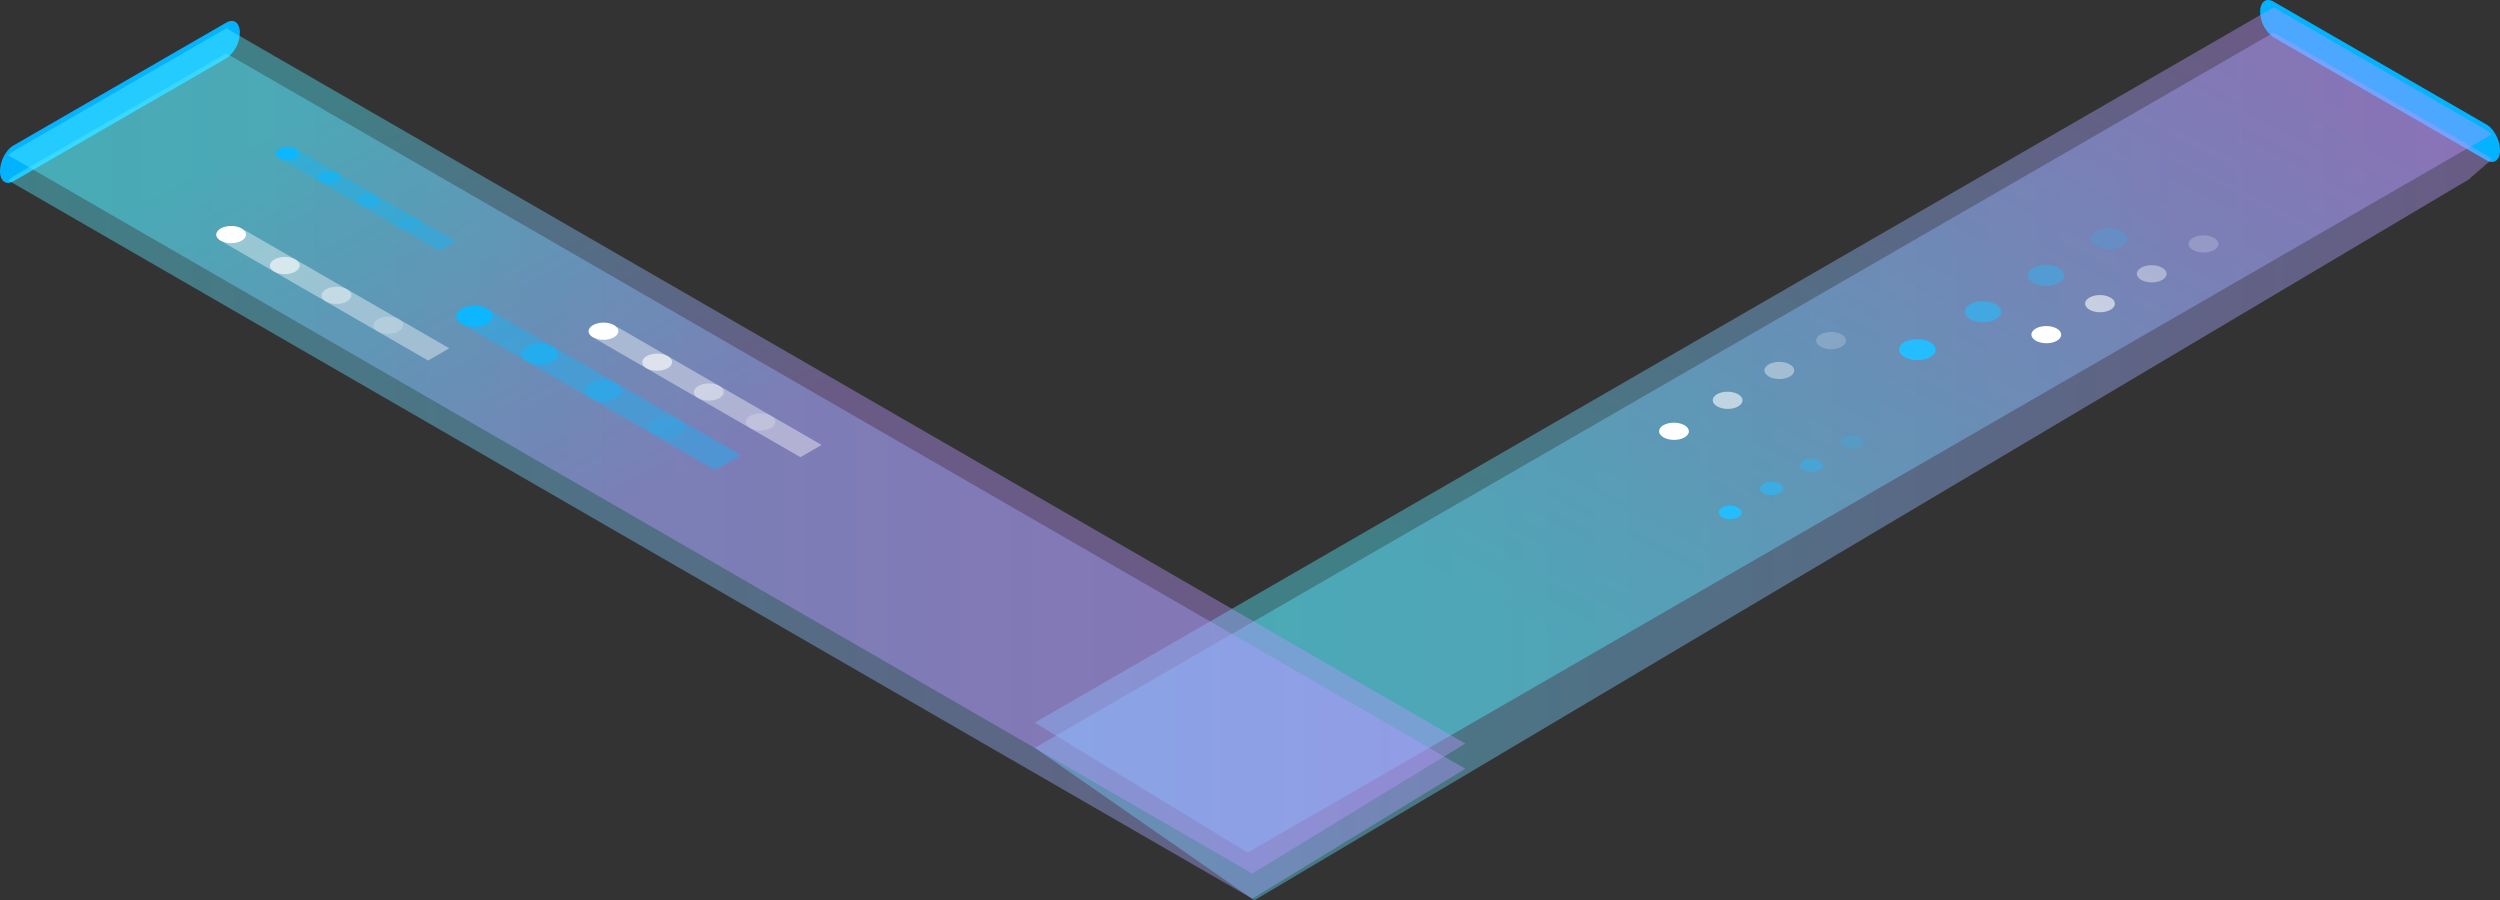 <svg xmlns="http://www.w3.org/2000/svg" xmlns:xlink="http://www.w3.org/1999/xlink" width="577.771" height="208.072" viewBox="0 0 577.771 208.072">
  <rect x="0" y="0" width="577.771" height="208.072" fill="#333333" stroke="none"/>
  <defs>
    <linearGradient id="linear-gradient" y1="0.5" x2="1" y2="0.5" gradientUnits="objectBoundingBox">
      <stop offset="0" stop-color="#52f0ff"/>
      <stop offset="1" stop-color="#b897ff"/>
    </linearGradient>
    <linearGradient id="linear-gradient-2" x1="0.309" y1="0.712" x2="0.867" y2="0.088" xlink:href="#linear-gradient"/>
    <linearGradient id="linear-gradient-3" x1="-64.846" y1="-96.886" x2="-64.859" y2="-95.281" gradientUnits="objectBoundingBox">
      <stop offset="0" stop-color="#24bdff"/>
      <stop offset="1" stop-color="#24bdff" stop-opacity="0"/>
    </linearGradient>
    <linearGradient id="linear-gradient-4" x1="-101.773" y1="-157.683" x2="-101.786" y2="-156.079" xlink:href="#linear-gradient-3"/>
    <linearGradient id="linear-gradient-5" x1="-77.924" y1="-120.739" x2="-77.937" y2="-119.135" gradientUnits="objectBoundingBox">
      <stop offset="0" stop-color="#fff"/>
      <stop offset="1" stop-color="#fff" stop-opacity="0"/>
    </linearGradient>
    <linearGradient id="linear-gradient-6" x1="-80.099" y1="-117.925" x2="-80.112" y2="-116.321" xlink:href="#linear-gradient-5"/>
    <linearGradient id="linear-gradient-8" x1="0.166" y1="0.13" x2="0.495" y2="0.492" xlink:href="#linear-gradient"/>
    <linearGradient id="linear-gradient-9" x1="0.82" y1="25.418" x2="0.806" y2="27.022" gradientUnits="objectBoundingBox">
      <stop offset="0" stop-color="#0db7ff"/>
      <stop offset="1" stop-color="#0db7ff" stop-opacity="0"/>
    </linearGradient>
    <linearGradient id="linear-gradient-10" x1="2.032" y1="39.429" x2="2.019" y2="41.033" xlink:href="#linear-gradient-9"/>
    <linearGradient id="linear-gradient-11" x1="2.332" y1="30.2" x2="2.319" y2="31.805" xlink:href="#linear-gradient-5"/>
    <linearGradient id="linear-gradient-12" x1="0.157" y1="31.53" x2="0.144" y2="33.134" xlink:href="#linear-gradient-5"/>
  </defs>
  <g id="_5" data-name="5" transform="translate(-238.493 -512.618)">
    <g id="Group_425" data-name="Group 425">
      <path id="Path_370" data-name="Path 370" d="M816.264,547.335c0,1.7-.768,2.714-1.868,2.714a2.471,2.471,0,0,1-1.231-.37l-5.74-3.313-43.492-25.111a7.423,7.423,0,0,1-3.1-5.923,4.766,4.766,0,0,1,.026-.534c.15-1.373.866-2.18,1.842-2.18a2.532,2.532,0,0,1,1.23.371l.033.019,49.2,28.4a4.717,4.717,0,0,1,1.159.97A7.891,7.891,0,0,1,816.264,547.335Z" fill="#03b3ff"/>
      <g id="Group_424" data-name="Group 424">
        <path id="Path_371" data-name="Path 371" d="M814.324,549.5l-5.364,4.639L528.382,720.69l-50.754-35.25L760.861,521.915l3.1-1.79,49.2,28.4A4.673,4.673,0,0,1,814.324,549.5Z" opacity="0.4" fill="url(#linear-gradient)"/>
        <path id="Path_372" data-name="Path 372" d="M814.324,543.684l-6.9,3.983-280.578,162-49.219-30.038L760.861,516.1l3.1-1.79,49.2,28.4A4.675,4.675,0,0,1,814.324,543.684Z" opacity="0.4" fill="url(#linear-gradient-2)"/>
        <g id="Group_420" data-name="Group 420">
          <path id="Path_373" data-name="Path 373" d="M737.216,557.847l5.991,3.459-57.731,33.331-5.991-3.459Z" opacity="0.4" fill="url(#linear-gradient-3)"/>
          <ellipse id="Ellipse_99" data-name="Ellipse 99" cx="2.43" cy="4.209" rx="2.43" ry="4.209" transform="translate(677.373 595.838) rotate(-89.689)" fill="#24bdff"/>
          <ellipse id="Ellipse_100" data-name="Ellipse 100" cx="2.43" cy="4.209" rx="2.43" ry="4.209" transform="translate(692.534 587.085) rotate(-89.689)" fill="#24bdff" opacity="0.6"/>
          <ellipse id="Ellipse_101" data-name="Ellipse 101" cx="2.43" cy="4.209" rx="2.43" ry="4.209" transform="translate(707.134 578.655) rotate(-89.689)" fill="#24bdff" opacity="0.4"/>
          <ellipse id="Ellipse_102" data-name="Ellipse 102" cx="2.43" cy="4.209" rx="2.43" ry="4.209" transform="translate(721.757 570.213) rotate(-89.689)" fill="#24bdff" opacity="0.2"/>
        </g>
        <g id="Group_421" data-name="Group 421">
          <path id="Path_374" data-name="Path 374" d="M673.533,608.523l3.79,2.188L640.8,631.8l-3.79-2.188Z" opacity="0.4" fill="url(#linear-gradient-4)"/>
          <ellipse id="Ellipse_103" data-name="Ellipse 103" cx="1.537" cy="2.662" rx="1.537" ry="2.662" transform="translate(635.677 632.556) rotate(-89.689)" fill="#24bdff"/>
          <ellipse id="Ellipse_104" data-name="Ellipse 104" cx="1.537" cy="2.662" rx="1.537" ry="2.662" transform="translate(645.268 627.019) rotate(-89.689)" fill="#24bdff" opacity="0.6"/>
          <ellipse id="Ellipse_105" data-name="Ellipse 105" cx="1.537" cy="2.662" rx="1.537" ry="2.662" transform="translate(654.504 621.686) rotate(-89.689)" fill="#24bdff" opacity="0.4"/>
          <ellipse id="Ellipse_106" data-name="Ellipse 106" cx="1.537" cy="2.662" rx="1.537" ry="2.662" transform="translate(663.754 616.346) rotate(-89.689)" fill="#24bdff" opacity="0.2"/>
        </g>
        <g id="Group_422" data-name="Group 422">
          <path id="Path_375" data-name="Path 375" d="M670.872,583.179l4.9,2.83-47.236,27.272-4.9-2.83Z" opacity="0.4" fill="url(#linear-gradient-5)"/>
          <ellipse id="Ellipse_107" data-name="Ellipse 107" cx="1.988" cy="3.444" rx="1.988" ry="3.444" transform="translate(621.909 614.263) rotate(-89.689)" fill="#fff"/>
          <ellipse id="Ellipse_108" data-name="Ellipse 108" cx="1.988" cy="3.444" rx="1.988" ry="3.444" transform="translate(634.313 607.101) rotate(-89.689)" fill="#fff" opacity="0.6"/>
          <ellipse id="Ellipse_109" data-name="Ellipse 109" cx="1.988" cy="3.444" rx="1.988" ry="3.444" transform="translate(646.259 600.204) rotate(-89.689)" fill="#fff" opacity="0.4"/>
          <ellipse id="Ellipse_110" data-name="Ellipse 110" cx="1.988" cy="3.444" rx="1.988" ry="3.444" transform="translate(658.224 593.296) rotate(-89.689)" fill="#fff" opacity="0.2"/>
        </g>
        <g id="Group_423" data-name="Group 423">
          <path id="Path_376" data-name="Path 376" d="M756.925,560.843l4.9,2.83-47.236,27.272-4.9-2.83Z" opacity="0.4" fill="url(#linear-gradient-6)"/>
          <ellipse id="Ellipse_111" data-name="Ellipse 111" cx="1.988" cy="3.444" rx="1.988" ry="3.444" transform="translate(707.961 591.927) rotate(-89.689)" fill="#fff"/>
          <ellipse id="Ellipse_112" data-name="Ellipse 112" cx="1.988" cy="3.444" rx="1.988" ry="3.444" transform="translate(720.366 584.765) rotate(-89.689)" fill="#fff" opacity="0.6"/>
          <ellipse id="Ellipse_113" data-name="Ellipse 113" cx="1.988" cy="3.444" rx="1.988" ry="3.444" transform="translate(732.312 577.868) rotate(-89.689)" fill="#fff" opacity="0.4"/>
          <ellipse id="Ellipse_114" data-name="Ellipse 114" cx="1.988" cy="3.444" rx="1.988" ry="3.444" transform="translate(744.277 570.96) rotate(-89.689)" fill="#fff" opacity="0.2"/>
        </g>
      </g>
    </g>
    <g id="Group_431" data-name="Group 431">
      <path id="Path_377" data-name="Path 377" d="M238.493,552.171c0,1.7.768,2.714,1.868,2.714a2.462,2.462,0,0,0,1.23-.371l5.74-3.313,43.492-25.111a7.422,7.422,0,0,0,3.1-5.922,4.774,4.774,0,0,0-.026-.534c-.15-1.374-.866-2.181-1.842-2.181a2.532,2.532,0,0,0-1.23.371l-.033.02-49.2,28.4a4.675,4.675,0,0,0-1.159.97A7.888,7.888,0,0,0,238.493,552.171Z" fill="#03b3ff"/>
      <g id="Group_430" data-name="Group 430">
        <path id="Path_378" data-name="Path 378" d="M240.432,554.334l6.9,3.984L527.909,720.313l49.219-30.038L293.895,526.75l-3.1-1.79-49.2,28.4A4.719,4.719,0,0,0,240.432,554.334Z" opacity="0.4" fill="url(#linear-gradient)"/>
        <path id="Path_379" data-name="Path 379" d="M240.432,548.52l6.9,3.983L527.909,714.5l49.219-30.037L293.895,520.936l-3.1-1.79-49.2,28.4A4.675,4.675,0,0,0,240.432,548.52Z" opacity="0.4" fill="url(#linear-gradient-8)"/>
        <g id="Group_426" data-name="Group 426">
          <path id="Path_380" data-name="Path 380" d="M403.762,621.272l5.991-3.459-57.731-33.331-5.991,3.459Z" opacity="0.4" fill="url(#linear-gradient-9)"/>
          <ellipse id="Ellipse_115" data-name="Ellipse 115" cx="4.209" cy="2.43" rx="4.209" ry="2.43" transform="translate(343.919 583.281) rotate(-0.311)" fill="#0db7ff"/>
          <ellipse id="Ellipse_116" data-name="Ellipse 116" cx="4.209" cy="2.43" rx="4.209" ry="2.43" transform="translate(359.08 592.035) rotate(-0.311)" fill="#0db7ff" opacity="0.6"/>
          <ellipse id="Ellipse_117" data-name="Ellipse 117" cx="4.209" cy="2.43" rx="4.209" ry="2.43" transform="translate(373.68 600.464) rotate(-0.311)" fill="#0db7ff" opacity="0.4"/>
          <ellipse id="Ellipse_118" data-name="Ellipse 118" cx="4.209" cy="2.43" rx="4.209" ry="2.43" transform="translate(388.303 608.907) rotate(-0.311)" fill="#0db7ff" opacity="0.2"/>
        </g>
        <g id="Group_427" data-name="Group 427">
          <path id="Path_381" data-name="Path 381" d="M340.08,570.6l3.79-2.188-36.52-21.085-3.79,2.188Z" opacity="0.4" fill="url(#linear-gradient-10)"/>
          <ellipse id="Ellipse_119" data-name="Ellipse 119" cx="2.662" cy="1.537" rx="2.662" ry="1.537" transform="translate(302.224 546.564) rotate(-0.311)" fill="#0db7ff"/>
          <ellipse id="Ellipse_120" data-name="Ellipse 120" cx="2.662" cy="1.537" rx="2.662" ry="1.537" transform="translate(311.814 552.101) rotate(-0.311)" fill="#0db7ff" opacity="0.6"/>
          <ellipse id="Ellipse_121" data-name="Ellipse 121" cx="2.662" cy="1.537" rx="2.662" ry="1.537" transform="translate(321.05 557.433) rotate(-0.311)" fill="#0db7ff" opacity="0.4"/>
          <ellipse id="Ellipse_122" data-name="Ellipse 122" cx="2.662" cy="1.537" rx="2.662" ry="1.537" transform="translate(330.301 562.774) rotate(-0.311)" fill="#0db7ff" opacity="0.2"/>
        </g>
        <g id="Group_428" data-name="Group 428">
          <path id="Path_382" data-name="Path 382" d="M337.419,595.94l4.9-2.83-47.236-27.272-4.9,2.83Z" opacity="0.4" fill="url(#linear-gradient-11)"/>
          <ellipse id="Ellipse_123" data-name="Ellipse 123" cx="3.444" cy="1.988" rx="3.444" ry="1.988" transform="translate(288.455 564.856) rotate(-0.311)" fill="#fff"/>
          <ellipse id="Ellipse_124" data-name="Ellipse 124" cx="3.444" cy="1.988" rx="3.444" ry="1.988" transform="translate(300.859 572.018) rotate(-0.311)" fill="#fff" opacity="0.6"/>
          <ellipse id="Ellipse_125" data-name="Ellipse 125" cx="3.444" cy="1.988" rx="3.444" ry="1.988" transform="translate(312.806 578.915) rotate(-0.311)" fill="#fff" opacity="0.4"/>
          <ellipse id="Ellipse_126" data-name="Ellipse 126" cx="3.444" cy="1.988" rx="3.444" ry="1.988" transform="translate(324.77 585.823) rotate(-0.311)" fill="#fff" opacity="0.2"/>
        </g>
        <g id="Group_429" data-name="Group 429">
          <path id="Path_383" data-name="Path 383" d="M423.471,618.277l4.9-2.83-47.236-27.272-4.9,2.83Z" opacity="0.4" fill="url(#linear-gradient-12)"/>
          <ellipse id="Ellipse_127" data-name="Ellipse 127" cx="3.444" cy="1.988" rx="3.444" ry="1.988" transform="translate(374.508 587.193) rotate(-0.311)" fill="#fff"/>
          <ellipse id="Ellipse_128" data-name="Ellipse 128" cx="3.444" cy="1.988" rx="3.444" ry="1.988" transform="translate(386.912 594.354) rotate(-0.311)" fill="#fff" opacity="0.6"/>
          <ellipse id="Ellipse_129" data-name="Ellipse 129" cx="3.444" cy="1.988" rx="3.444" ry="1.988" transform="translate(398.859 601.252) rotate(-0.311)" fill="#fff" opacity="0.4"/>
          <ellipse id="Ellipse_130" data-name="Ellipse 130" cx="3.444" cy="1.988" rx="3.444" ry="1.988" transform="translate(410.823 608.159) rotate(-0.311)" fill="#fff" opacity="0.2"/>
        </g>
      </g>
    </g>
  </g>
</svg>
